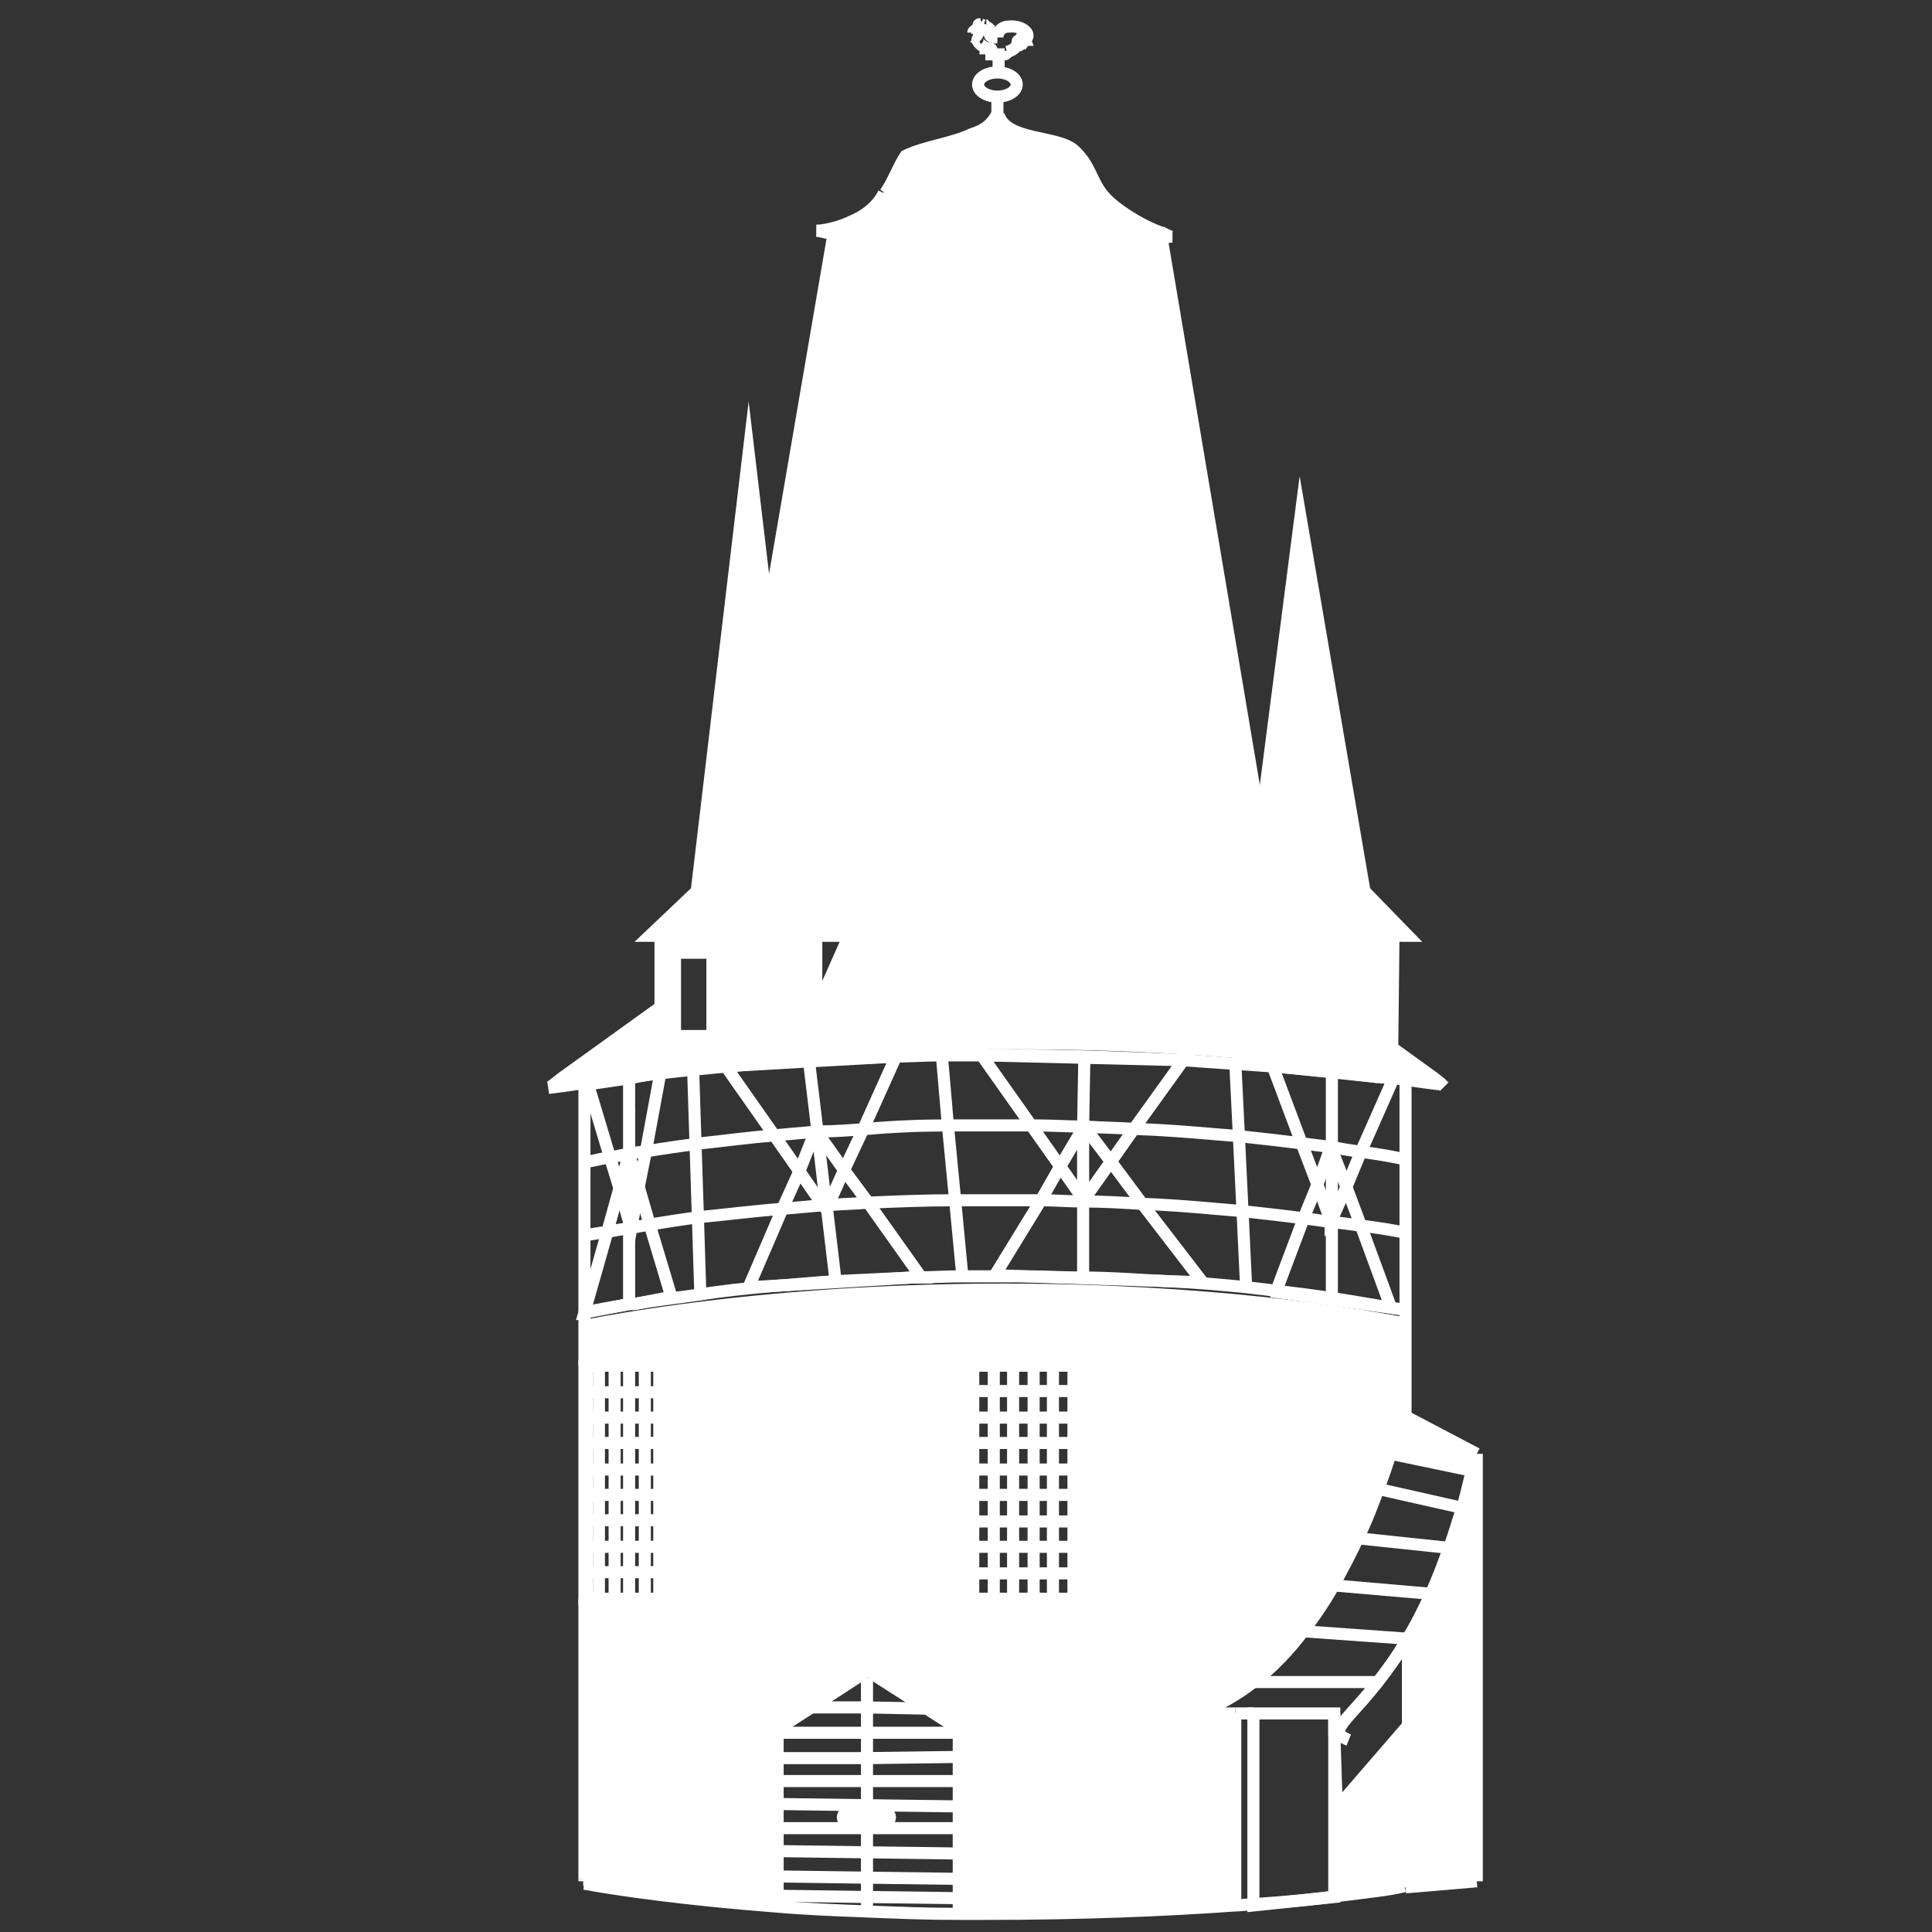 <?xml version="1.0" encoding="utf-8"?>
<!-- Generator: Adobe Illustrator 22.0.0, SVG Export Plug-In . SVG Version: 6.00 Build 0)  -->
<svg version="1.1" id="Layer_1" xmlns="http://www.w3.org/2000/svg" xmlns:xlink="http://www.w3.org/1999/xlink" x="0px" y="0px"
	 viewBox="0 0 160 160" style="enable-background:new 0 0 160 160;" xml:space="preserve">
<rect x="0" y="0" width="160" height="160" fill="#333333" stroke="none"/>
<style type="text/css">
	.st0{fill:#FFFFFF;}
	.st1{fill:none;stroke:#FFFFFF;stroke-miterlimit:10;}
</style>
<g>
	<g>
		<g id="XMLID_1_">
			<g>
				<path class="st0" d="M116.6,142.9v-7.1c0.7-1.1,1.3-2.3,2-3.8c0.5-1.1,1-2.4,1.5-3.8c0.4-1,0.7-2.2,1.1-3.3c0.3-1,0.5-2,0.8-3.1
					c0.1-0.5,0.2-0.9,0.3-1.4v15.9L116.6,142.9z"/>
				<path class="st0" d="M116.4,117.3l5.9,3.1c-0.1,0.5-0.2,1-0.3,1.4l-6.8-1.4C115.7,118.9,116,117.8,116.4,117.3L116.4,117.3z"/>
				<path class="st0" d="M110.7,149.5l0.2,0l5.7-6.6l5.7-6.6v19.5l-5.9,0.5c-1.2,0.2-3,0.5-5.4,0.8L110.7,149.5z"/>
				<polygon class="st0" points="104.4,68.4 107.7,42.8 113,73.8 116.6,77.5 115.4,77.5 106.5,77.5 106.1,77.5 105.9,77.5 				"/>
				<polygon class="st0" points="106.4,80.1 105.9,77.5 106.1,77.5 106.5,77.5 115.4,77.5 115.3,86.6 115.2,86.7 106.4,80.1 				"/>
				<path class="st0" d="M84,86.4c-8.2,0-15.3,0.3-21.1,0.8l3.8-1.7l0.8-1.9l2.7-6.2l-2-2L73,18.4l9.7,0.7l0.1,0h10.1l3.5,0.7
					l8.2,48.6l1.5,9.1l0.4,2.6l0,0l8.9,6.6l3.5,2.6C114.1,88.4,102.2,86.4,84,86.4z"/>
				<path class="st0" d="M82.6,19.1V9.4c0.6,2.3,5,1.8,6.3,3c1.6,1.6,1.3,3,3.2,4.5c1.6,1.3,3.4,2.1,4.1,2.3l0.6,0.3l0,0.1l-0.6,0.1
					l0,0l-3.5-0.7L82.6,19.1L82.6,19.1z"/>
				<path class="st0" d="M73,151c-0.4,0-0.7-0.2-0.7-0.5c0-0.3,0.3-0.5,0.7-0.5s0.7,0.2,0.7,0.5C73.7,150.8,73.4,151,73,151z"/>
				<path class="st0" d="M70.5,150c0.4,0,0.7,0.2,0.7,0.5c0,0.3-0.3,0.5-0.7,0.5s-0.7-0.2-0.7-0.5C69.8,150.2,70.1,150,70.5,150z"/>
				<path class="st0" d="M72.9,18.3l-4,1.1l-1.2-0.4l0,0c0.4,0,1.7-0.2,2.9-0.8c1.4-0.6,2.2-1.5,2.6-2.3c0.6-0.8,1.1-2.2,1.7-3.1
					c1.8-0.8,3.8-1,5.5-1.8c0.6-0.2,1.6-0.5,2.1-1.7v9.7L72.9,18.3L72.9,18.3z"/>
				<polygon class="st0" points="62.9,87.2 60.5,88.3 60.5,88.3 60.5,77.5 67.6,77.5 67.6,83.6 66.8,85.6 				"/>
				<polygon class="st0" points="63.6,51 68.9,20.1 69,19.6 68.9,19.5 69,19.4 72.9,18.3 73,18.4 68.2,75.5 66.4,73.7 				"/>
				<polygon class="st0" points="54.7,77.5 53.8,77.5 57.7,73.8 62,37.5 63.6,51 66.4,73.7 68.2,75.5 70.3,77.5 67.6,77.5 
					60.5,77.5 				"/>
				<polygon class="st0" points="60.5,88.3 60.5,88.3 60.5,88.3 				"/>
				<path class="st0" d="M59,85.7v-6.9h-3.1v6.9H59z M57.4,88.5c-1,0.1-1.9,0.2-2.7,0.3v-0.8v-4.6v-6h5.8v10.8
					C59.4,88.4,58.4,88.5,57.4,88.5z"/>
				<path class="st0" d="M54.6,88.1c-4,0.5-6.4,0.9-8.1,1.2l8.2-5.9L54.6,88.1L54.6,88.1z"/>
				<path class="st0" d="M92.9,144.8h5.7v-3.9h-5.7V144.8z M80.6,133.1h9.2v-20.7h-0.9h-9.2v20.7H80.6z M48.6,133.1h6.9v-20.7h-6.9
					v0.8h-0.3v-3.3c4.2-0.8,16.8-3,34.8-3c16.9,0,28.8,2,33.2,2.8v7.7l-0.1,0c-0.3,0.6-0.6,1.7-1.1,3.1c-0.3,0.9-0.6,1.8-1,2.9
					c-0.5,1.3-1,2.7-1.7,4.1c-0.6,1.3-1.2,2.6-2,3.9c-0.7,1.3-1.6,2.6-2.5,3.8c-1.2,1.6-2.6,3.1-4.2,4.3h0c-1.4,1.1-3,2-4.7,2.6h3.2
					v15.7l0,0.2c-5.6,0.4-12.6,0.7-20.7,0.7c-0.7,0-1.5,0-2.2,0v-1.4v-1.6v-2v-2.1v-1.9v-2v-2v-2v-0.3l-7.5-4.8l-0.3,0.2l-4.4,2.8
					l-2.8,1.8v0.4v2v1.9v1.9v2v1.9v2.1v1.6v0.9c-7.8-0.6-13.3-1.5-16-1.9v-0.2v-0.2v-23.2h0.3V133.1z"/>
			</g>
			<g>
				<path class="st1" d="M116.4,102.1c-0.9-0.2-2.1-0.4-3.7-0.6c-0.7-0.1-1.5-0.2-2.4-0.3c0,0,0,0-0.1,0c0,0,0,0,0,0
					c-0.7-0.1-1.4-0.2-2.2-0.3c-1.5-0.2-3.3-0.4-5.1-0.6c-2.5-0.2-5.3-0.5-8.3-0.6c-1.6-0.1-3.2-0.2-4.9-0.2c-1.2,0-2.3-0.1-3.5-0.1
					c-1,0-2,0-3,0c-1.4,0-2.8,0-4.1,0c-2.5,0-4.9,0.1-7.2,0.2c-1.1,0.1-2.2,0.1-3.2,0.2c-0.1,0-0.1,0-0.2,0c-0.1,0-0.1,0-0.2,0
					c-1.2,0.1-2.3,0.2-3.4,0.3c-2.6,0.2-4.9,0.5-7,0.7c-1.5,0.2-2.8,0.4-4,0.6c-0.6,0.1-1.2,0.2-1.7,0.3c-0.7,0.1-1.3,0.2-1.8,0.3
					c-0.7,0.1-1.4,0.2-1.9,0.3"/>
				<path class="st1" d="M54.6,88.1c-4,0.5-6.4,0.9-8.1,1.2c0,0-0.1,0-0.1,0"/>
				<polyline class="st1" points="54.7,83.4 46.5,89.3 45.6,90 				"/>
				<polyline class="st1" points="54.7,77.5 54.7,83.4 54.7,88.1 54.7,88.8 				"/>
				<polyline class="st1" points="60.5,77.5 60.5,88.3 60.5,88.3 				"/>
				<rect x="55.9" y="78.9" class="st1" width="3.1" height="6.9"/>
				<polygon class="st1" points="52.1,101.2 52.3,101.6 52.9,98.3 53.5,95.3 54.7,88.8 52.1,89.3 48.7,89.8 50.5,95.8 51.3,98.4 
									"/>
				<polyline class="st1" points="106.4,80.1 105.9,77.5 104.4,68.4 96.2,19.7 				"/>
				<path class="st1" d="M116.3,96c-0.9-0.2-2-0.4-3.5-0.6c-0.7-0.1-1.5-0.2-2.4-0.4c0,0-0.1,0-0.1,0c-0.8-0.1-1.6-0.2-2.4-0.3
					c-1.6-0.2-3.3-0.4-5.2-0.6c-2.6-0.2-5.5-0.5-8.6-0.6c-1.3-0.1-2.7-0.1-4.2-0.2c-1.4,0-2.8-0.1-4.3-0.1c-0.8,0-1.5,0-2.3,0
					c-1.6,0-3.1,0-4.6,0c-2.5,0-4.8,0.1-7,0.3c-1.3,0.1-2.6,0.2-3.8,0.2c0,0,0,0,0,0c0,0-0.1,0-0.1,0c-1.2,0.1-2.3,0.2-3.4,0.3
					c-2.4,0.2-4.6,0.5-6.5,0.7c-1.5,0.2-2.9,0.4-4.1,0.6c-0.5,0.1-0.9,0.1-1.4,0.2c-0.6,0.1-1.1,0.2-1.6,0.3
					c-0.8,0.1-1.5,0.3-2.1,0.4c0,0-0.1,0-0.1,0"/>
				<path class="st1" d="M97.9,87.8c-4.4-0.2-9.3-0.4-14.7-0.4c-0.6,0-1.3,0-1.9,0c0,0-0.1,0-0.1,0c-1.1,0-2.2,0-3.3,0
					c-1.3,0-2.6,0.1-3.8,0.1c-5.1,0.2-9.7,0.4-13.7,0.8c0,0,0,0,0,0c-1.1,0.1-2.1,0.2-3.1,0.3c-1,0.1-1.9,0.2-2.7,0.3
					c-2.5,0.3-4.7,0.6-6.4,0.8c-1.1,0.2-2.1,0.3-2.8,0.4"/>
				<path class="st1" d="M114.1,89.2c-3.1-0.4-7.1-0.8-11.9-1.1c-1.4-0.1-2.8-0.2-4.3-0.3"/>
				<path class="st1" d="M119.2,89.8c-0.7-0.1-1.7-0.2-2.8-0.4c-0.3,0-0.7-0.1-1-0.1c-0.4,0-0.8-0.1-1.2-0.1"/>
				<path class="st1" d="M118.8,89.3c-4.7-0.9-16.6-2.9-34.8-2.9c-8.2,0-15.3,0.3-21.1,0.8c0,0-0.1,0-0.1,0"/>
				<polyline class="st1" points="119.6,90 119.3,89.7 118.8,89.3 118.8,89.3 115.2,86.7 106.4,80.1 106.2,80 				"/>
				<line class="st1" x1="116.4" y1="89.8" x2="116.4" y2="89.4"/>
				<polyline class="st1" points="63.6,51 68.9,20.1 69,19.6 				"/>
				<line class="st1" x1="68.2" y1="75.5" x2="73" y2="18.4"/>
				<polyline class="st1" points="82.6,78 82.6,19.1 82.6,9.4 82.6,8 82.6,7.7 				"/>
				<line class="st1" x1="99.2" y1="78" x2="92.8" y2="19.1"/>
				<polyline class="st1" points="68.8,19.5 68.9,19.5 69,19.4 72.9,18.3 73.2,18.3 				"/>
				<polyline class="st1" points="82.7,19.1 82.6,19.1 73,18.4 				"/>
				<line class="st1" x1="92.8" y1="19.1" x2="82.7" y2="19.1"/>
				<line class="st1" x1="92.8" y1="19.1" x2="96.2" y2="19.7"/>
				<polyline class="st1" points="67.7,19.1 69,19.4 69.1,19.5 				"/>
				<path class="st1" d="M67.6,19.1c0,0,0.1,0,0.1,0c0.4,0,1.7-0.2,2.9-0.8c1.4-0.6,2.2-1.5,2.6-2.3"/>
				<path class="st1" d="M75.1,12.8c0,0-0.1,0.1-0.1,0.1c-0.6,0.9-1.1,2.3-1.7,3.1"/>
				<path class="st1" d="M82.6,9.4c-0.6,1.2-1.5,1.5-2.1,1.7c-1.7,0.8-3.8,1-5.5,1.8c0,0-0.1,0-0.1,0"/>
				<path class="st1" d="M96.5,19.3c0,0-0.1,0-0.2,0c-0.7-0.2-2.5-1-4.1-2.3c-1.9-1.5-1.6-3-3.2-4.5c-1.3-1.3-5.7-0.8-6.3-3"/>
				<polyline class="st1" points="96.3,19.7 96.9,19.6 97.1,19.6 				"/>
				<polyline class="st1" points="96.3,19.2 96.3,19.3 96.9,19.6 				"/>
				<polygon class="st1" points="63.6,51 62,37.5 57.7,73.8 53.8,77.5 54.7,77.5 60.5,77.5 67.6,77.5 70.3,77.5 68.2,75.5 
					66.4,73.7 				"/>
				<polyline class="st1" points="106.1,77.5 106.5,77.5 115.4,77.5 116.6,77.5 113,73.8 107.7,42.8 104.4,68.4 104.4,68.7 				"/>
				<polyline class="st1" points="60.5,88.3 60.5,88.3 62.9,87.2 66.8,85.6 				"/>
				<polyline class="st1" points="67.6,83.8 67.6,83.6 67.6,77.5 				"/>
				<polyline class="st1" points="66.8,85.6 67.6,83.6 70.3,77.5 				"/>
				<line class="st1" x1="115.4" y1="77.5" x2="115.3" y2="86.6"/>
				<ellipse class="st1" cx="82.6" cy="7" rx="1.6" ry="1"/>
				<line class="st1" x1="82.7" y1="5.9" x2="82.7" y2="4.5"/>
				<path class="st1" d="M83.2,4.5c0,0-0.7,0-1.6,0"/>
				<path class="st1" d="M81.6,4.5c0-0.1,0.2-0.3,0.5-0.3"/>
				<path class="st1" d="M82.1,4.1C82.1,4,81.9,4,81.7,4"/>
				<path class="st1" d="M81.7,4c-0.5-0.2-0.9-0.7-0.7-0.8"/>
				<path class="st1" d="M81,2.7c0,0-0.2,0-0.4,0"/>
				<path class="st1" d="M80.6,2.7c0-0.1,0.1-0.2,0.3-0.2"/>
				<path class="st1" d="M80.9,2.6c0-0.1-0.2-0.2-0.2-0.2c0,0,0,0,0,0"/>
				<path class="st1" d="M80.7,2.3c0,0,0.2,0,0.3,0"/>
				<path class="st1" d="M81,2.3c0.1-0.1,0.1-0.1,0.1-0.1"/>
				<path class="st1" d="M81.1,2.2c0,0-0.2-0.2,0.1-0.2"/>
				<path class="st1" d="M81.2,2C81.2,2,81.2,2,81.2,2c0,0,0,0,0.2,0.1"/>
				<path class="st1" d="M81.4,2.2c0,0,0-0.1,0.1-0.2"/>
				<path class="st1" d="M81.5,2c0,0.1,0.1,0.1,0.2,0.1"/>
				<path class="st1" d="M81.7,2.1c0,0,0.1,0,0.1,0c0,0,0,0,0,0"/>
				<path class="st1" d="M81.9,2.1c0,0.1-0.1,0.2-0.1,0.2c0,0,0.1,0,0.1,0.1c0.1,0.1,0,0.4,0.1,0.5C82,3,82.1,3.1,82.6,3.1"/>
				<path class="st1" d="M82.6,3.1c0-0.5,0.4-0.9,0.9-0.9c0,0,0,0,0.1,0c0.9-0.1,1.8,0.5,1.4,1c0,0-0.1-0.2-0.1-0.2
					c-0.1,0,0,0.3,0,0.3c-0.1,0-0.2-0.2-0.3-0.2c-0.1,0,0,0.5-0.1,0.6c-0.3,0.2,0-0.1-0.2-0.3c-0.1-0.1,0.2,0.6-0.9,0.9"/>
				<path class="st1" d="M83.2,4.2c0,0.1,0.1,0.1,0.2,0.1"/>
				<path class="st1" d="M83.4,4.3c0,0.1-0.1,0.2-0.2,0.2"/>
				<path class="st1" d="M81,3.2c-0.1,0-0.2,0-0.3-0.1"/>
				<path class="st1" d="M80.7,3.1C80.9,3,81,2.8,81,2.7"/>
				<polygon class="st1" points="110.2,101.1 110.2,101.2 110.3,101.1 110.3,101 111.5,98.3 112.7,95.4 115.4,89.3 115.4,89.3 
					114.2,89.2 114.1,89.2 110.3,88.8 105.4,88.3 107.8,94.7 109.1,98.1 				"/>
				<polygon class="st1" points="68.5,100.2 68.6,99.8 69.9,96.9 71.5,93.5 74.2,87.5 67,87.9 60.1,88.3 64.1,94 66.2,97 68.2,99.9 
									"/>
				<polygon class="st1" points="89.7,99.3 89.8,99.3 92,96.2 93.9,93.5 98,87.8 97.9,87.8 89.8,87.6 81.4,87.4 81.3,87.4 
					81.3,87.4 85.4,93.2 87.8,96.6 				"/>
				<polyline class="st1" points="79.7,105.7 79.1,99.4 78.5,93.2 78,87.4 				"/>
				<polyline class="st1" points="89.7,105.7 89.7,99.4 89.7,99.3 89.7,93.4 89.7,93.3 89.8,87.6 				"/>
				<line class="st1" x1="48.4" y1="155.8" x2="48.4" y2="155.6"/>
				<polyline class="st1" points="48.4,113.1 48.4,109.8 48.4,108.7 48.4,102.3 48.4,96.2 48.4,90 48.4,89.8 				"/>
				<line class="st1" x1="48.4" y1="155.6" x2="48.4" y2="132.4"/>
				<polyline class="st1" points="116.4,89.8 116.4,90 116.4,96 116.4,102.1 116.4,108.5 116.4,109.6 116.4,117.3 116.4,117.4 				
					"/>
				<path class="st1" d="M52.1,108c-1.6,0.3-2.9,0.5-3.7,0.7"/>
				<path class="st1" d="M64,106.5c-2.2,0.2-4.2,0.4-6,0.7c-2.1,0.3-3.9,0.5-5.5,0.8"/>
				<path class="st1" d="M115.2,108.3c-1.3-0.2-2.9-0.5-4.9-0.8c-1.4-0.2-2.9-0.4-4.6-0.6c-0.8-0.1-1.6-0.2-2.5-0.3
					c-2-0.2-4.2-0.4-6.6-0.5c-2.2-0.1-4.5-0.3-7-0.3c-1.5,0-3.1-0.1-4.7-0.1c-0.6,0-1.1,0-1.7,0c-1.2,0-2.4,0-3.5,0
					c-1.4,0-2.9,0.1-4.2,0.1c-2.2,0.1-4.3,0.2-6.3,0.3c-1.8,0.1-3.5,0.3-5.2,0.4"/>
				<path class="st1" d="M116.4,108.5c-0.3-0.1-0.7-0.1-1.2-0.2"/>
				<path class="st1" d="M116.4,109.6c-4.3-0.8-16.3-2.8-33.2-2.8c-18.1,0-30.6,2.2-34.8,3"/>
				<path class="st1" d="M48.4,156c2.7,0.5,8.2,1.3,16,1.9c2.3,0.2,4.8,0.3,7.4,0.4c2.4,0.1,4.9,0.2,7.6,0.2c0.7,0,1.5,0,2.2,0
					c8.1,0,15.1-0.3,20.7-0.7c0.5,0,1-0.1,1.5-0.1c2.8-0.2,5.1-0.4,7.1-0.7c2.4-0.3,4.3-0.5,5.4-0.8"/>
				<polygon class="st1" points="88.9,112.4 89.8,112.4 89.8,133.1 80.6,133.1 79.7,133.1 79.7,112.4 				"/>
				<polygon class="st1" points="48.6,113.1 48.6,112.4 55.5,112.4 55.5,133.1 48.6,133.1 48.6,132.4 48.6,130.2 48.6,128.1 
					48.6,125.9 48.6,123.8 48.6,121.7 48.6,119.5 48.6,117.4 48.6,115.3 				"/>
				<polyline class="st1" points="79.4,143.2 71.9,138.4 71.5,138.6 67.2,141.4 64.4,143.2 				"/>
				<polyline class="st1" points="64.4,158 64.4,157.9 64.4,157 64.4,155.4 64.4,153.3 64.4,151.4 64.4,149.4 64.4,147.5 
					64.4,145.6 64.4,143.5 64.4,143.2 				"/>
				<polyline class="st1" points="79.4,143.2 79.4,143.5 79.4,145.5 79.4,147.5 79.4,149.6 79.4,151.4 79.4,153.5 79.4,155.6 
					79.4,157.2 79.4,158.6 79.4,158.6 				"/>
				<polyline class="st1" points="71.8,139 71.8,141.4 71.8,143.5 71.8,145.6 71.8,147.5 71.8,149.5 71.8,151.4 71.8,153.4 
					71.8,155.5 71.8,157.1 71.8,158.3 				"/>
				<polyline class="st1" points="76.6,141.5 71.8,141.4 67.2,141.4 67,141.4 				"/>
				<polyline class="st1" points="79.4,143.5 71.8,143.5 64.4,143.5 				"/>
				<polyline class="st1" points="79.4,145.5 71.8,145.6 64.4,145.6 				"/>
				<polyline class="st1" points="79.4,147.5 71.8,147.5 64.4,147.5 				"/>
				<polyline class="st1" points="79.4,149.6 71.8,149.5 64.4,149.4 				"/>
				<polyline class="st1" points="79.4,151.4 71.8,151.4 64.4,151.4 				"/>
				<polyline class="st1" points="79.4,153.5 71.8,153.4 64.4,153.3 				"/>
				<polyline class="st1" points="79.4,155.6 71.8,155.5 64.4,155.4 				"/>
				<polyline class="st1" points="79.4,157.2 71.8,157.1 64.4,157 				"/>
				<path class="st1" d="M73.7,150.5c0,0.3-0.3,0.5-0.7,0.5s-0.7-0.2-0.7-0.5c0-0.3,0.3-0.5,0.7-0.5S73.7,150.2,73.7,150.5z"/>
				<path class="st1" d="M71.2,150.5c0,0.3-0.3,0.5-0.7,0.5s-0.7-0.2-0.7-0.5c0-0.3,0.3-0.5,0.7-0.5S71.2,150.2,71.2,150.5z"/>
				<polygon class="st1" points="80.6,115.2 80.6,113.1 82.3,113.1 83.9,113.1 85.6,113.1 87.2,113.1 88.9,113.1 88.9,115.2 
					88.9,117.4 88.9,119.5 88.9,121.7 88.9,123.8 88.9,126 88.9,128.1 88.9,130.3 88.9,132.4 87.2,132.4 85.6,132.4 83.9,132.4 
					82.3,132.4 80.6,132.4 80.6,130.3 80.6,128.1 80.6,126 80.6,123.8 80.6,121.7 80.6,119.5 80.6,117.4 				"/>
				<polyline class="st1" points="80.6,130.3 82.3,130.3 83.9,130.3 85.6,130.3 87.2,130.3 88.9,130.3 				"/>
				<polyline class="st1" points="80.6,128.1 82.3,128.1 83.9,128.1 85.6,128.1 87.2,128.1 88.9,128.1 				"/>
				<polyline class="st1" points="80.6,126 82.3,126 83.9,126 85.6,126 87.2,126 88.9,126 				"/>
				<polyline class="st1" points="80.6,123.8 82.3,123.8 83.9,123.8 85.6,123.8 87.2,123.8 88.9,123.8 				"/>
				<polyline class="st1" points="80.6,121.7 82.3,121.7 83.9,121.7 85.6,121.7 87.2,121.7 88.9,121.7 				"/>
				<polyline class="st1" points="80.6,119.5 82.3,119.5 83.9,119.5 85.6,119.5 87.2,119.5 88.9,119.5 				"/>
				<polyline class="st1" points="80.6,117.4 82.3,117.4 83.9,117.4 85.6,117.4 87.2,117.4 88.9,117.4 				"/>
				<polyline class="st1" points="80.6,115.2 82.3,115.2 83.9,115.2 85.6,115.2 87.2,115.2 88.9,115.2 				"/>
				<polyline class="st1" points="87.2,113.1 87.2,115.2 87.2,117.4 87.2,119.5 87.2,121.7 87.2,123.8 87.2,126 87.2,128.1 
					87.2,130.3 87.2,132.4 				"/>
				<polyline class="st1" points="85.6,113.1 85.6,115.2 85.6,117.4 85.6,119.5 85.6,121.7 85.6,123.8 85.6,126 85.6,128.1 
					85.6,130.3 85.6,132.4 				"/>
				<polyline class="st1" points="83.9,113.1 83.9,115.2 83.9,117.4 83.9,119.5 83.9,121.7 83.9,123.8 83.9,126 83.9,128.1 
					83.9,130.3 83.9,132.4 				"/>
				<polyline class="st1" points="82.3,113.1 82.3,115.2 82.3,117.4 82.3,119.5 82.3,121.7 82.3,123.8 82.3,126 82.3,128.1 
					82.3,130.3 82.3,132.4 				"/>
				<polygon class="st1" points="54.6,113.1 53.4,113.1 52.1,113.1 50.9,113.1 49.6,113.1 48.6,113.1 48.4,113.1 48.4,115.3 
					48.4,117.4 48.4,119.5 48.4,121.7 48.4,123.8 48.4,125.9 48.4,128.1 48.4,130.2 48.4,132.4 48.6,132.4 49.6,132.4 50.9,132.4 
					52.1,132.4 53.4,132.4 54.6,132.4 54.6,130.2 54.6,128.1 54.6,125.9 54.6,123.8 54.6,121.7 54.6,119.5 54.6,117.4 54.6,115.3 
									"/>
				<polyline class="st1" points="54.6,130.2 53.4,130.2 52.1,130.2 50.9,130.2 49.6,130.2 48.6,130.2 48.4,130.2 				"/>
				<polyline class="st1" points="54.6,128.1 53.4,128.1 52.1,128.1 50.9,128.1 49.6,128.1 48.6,128.1 48.4,128.1 				"/>
				<polyline class="st1" points="54.6,125.9 53.4,125.9 52.1,125.9 50.9,125.9 49.6,125.9 48.6,125.9 48.4,125.9 				"/>
				<polyline class="st1" points="54.6,123.8 53.4,123.8 52.1,123.8 50.9,123.8 49.6,123.8 48.6,123.8 48.4,123.8 				"/>
				<polyline class="st1" points="54.6,121.7 53.4,121.7 52.1,121.7 50.9,121.7 49.6,121.7 48.6,121.7 48.4,121.7 				"/>
				<polyline class="st1" points="54.6,119.5 53.4,119.5 52.1,119.5 50.9,119.5 49.6,119.5 48.6,119.5 48.4,119.5 				"/>
				<polyline class="st1" points="54.6,117.4 53.4,117.4 52.1,117.4 50.9,117.4 49.6,117.4 48.6,117.4 48.4,117.4 				"/>
				<polyline class="st1" points="54.6,115.3 53.4,115.3 52.1,115.3 50.9,115.3 49.6,115.3 48.6,115.3 48.4,115.3 				"/>
				<polyline class="st1" points="49.6,113.1 49.6,115.3 49.6,117.4 49.6,119.5 49.6,121.7 49.6,123.8 49.6,125.9 49.6,128.1 
					49.6,130.2 49.6,132.4 				"/>
				<polyline class="st1" points="50.9,113.1 50.9,115.3 50.9,117.4 50.9,119.5 50.9,121.7 50.9,123.8 50.9,125.9 50.9,128.1 
					50.9,130.2 50.9,132.4 				"/>
				<polyline class="st1" points="52.1,113.1 52.1,115.3 52.1,117.4 52.1,119.5 52.1,121.7 52.1,123.8 52.1,125.9 52.1,128.1 
					52.1,130.2 52.1,132.4 				"/>
				<polyline class="st1" points="53.4,113.1 53.4,115.3 53.4,117.4 53.4,119.5 53.4,121.7 53.4,123.8 53.4,125.9 53.4,128.1 
					53.4,130.2 53.4,132.4 				"/>
				<path class="st1" d="M103.8,139.3c1.6-1.2,3-2.7,4.2-4.3c0.9-1.2,1.8-2.5,2.5-3.8c0.7-1.3,1.4-2.6,2-3.9
					c0.7-1.4,1.2-2.8,1.7-4.1c0.4-1.1,0.7-2,1-2.9c0.5-1.4,0.9-2.5,1.1-3.1"/>
				<path class="st1" d="M99.1,141.9c1.7-0.6,3.3-1.5,4.7-2.6"/>
				<path class="st1" d="M111.7,144.1c-0.5-0.2-0.8-0.4-0.8-0.7c0-0.7,1.4-1.8,3.2-4.1c0.7-0.9,1.6-2.1,2.4-3.5c0,0,0,0,0,0
					c0.7-1.1,1.3-2.3,2-3.8c0.5-1.1,1-2.4,1.5-3.8c0.4-1,0.7-2.2,1.1-3.3c0.3-1,0.5-2,0.8-3.1c0.1-0.5,0.2-0.9,0.3-1.4"/>
				<polyline class="st1" points="116.3,117.3 116.4,117.3 122.3,120.4 				"/>
				<polyline class="st1" points="122.3,120.4 122.3,136.3 122.3,155.8 				"/>
				<line class="st1" x1="102.3" y1="141.9" x2="102.3" y2="157.7"/>
				<polyline class="st1" points="110.5,141.9 110.5,143.5 110.7,149.5 110.9,157.1 110.9,157.1 				"/>
				<line class="st1" x1="102.3" y1="141.9" x2="99.1" y2="141.9"/>
				<line class="st1" x1="102.3" y1="141.9" x2="103.8" y2="141.9"/>
				<polyline class="st1" points="110.9,149.5 116.6,142.9 122.3,136.3 				"/>
				<line class="st1" x1="122.3" y1="155.8" x2="116.4" y2="156.3"/>
				<polyline class="st1" points="116.6,135.8 116.6,135.8 116.6,142.9 				"/>
				<polyline class="st1" points="103.8,139.3 103.8,139.3 114.1,139.3 				"/>
				<polyline class="st1" points="107.8,135 108,135.1 116.4,135.7 				"/>
				<line class="st1" x1="110.5" y1="131.3" x2="118.6" y2="132"/>
				<line class="st1" x1="112.5" y1="127.4" x2="120.1" y2="128.2"/>
				<line class="st1" x1="114.1" y1="123.3" x2="121.2" y2="124.9"/>
				<line class="st1" x1="121.9" y1="121.8" x2="115.2" y2="120.4"/>
				<polygon class="st1" points="110.5,141.9 110.5,157.1 103.8,157.8 103.8,141.9 				"/>
				<polygon class="st1" points="67.6,93.7 67.6,93.7 67.5,93.7 66.2,97 64.8,100.1 62,106.6 64,106.5 64,106.5 75.5,105.8 
					76.3,105.8 71.9,99.6 69.9,96.9 67.7,93.8 				"/>
				<polygon class="st1" points="52.1,95.6 52.1,95.5 51.3,98.4 50.3,102 48.4,108.7 52.1,108 52.5,108 55.6,107.4 53.8,101.4 
					52.9,98.3 				"/>
				<polygon class="st1" points="110.2,95 109.1,98.1 108,100.8 105.7,106.9 105.7,107 115.2,108.3 115.2,108.3 112.7,101.5 
					111.5,98.3 110.3,95.2 				"/>
				<polyline class="st1" points="52.1,89.2 52.1,89.3 52.1,95.5 52.1,95.6 52.1,101.2 52.1,101.7 52.1,108 52.1,108.1 				"/>
				<polyline class="st1" points="57.4,88.5 57.6,94.7 57.8,100.9 58,107.2 				"/>
				<polyline class="st1" points="69.2,106.1 69.2,106.1 68.5,100.2 68.4,99.8 67.7,93.8 67.7,93.7 67,87.9 66.9,87.9 				"/>
				<polygon class="st1" points="92,96.2 89.8,93.3 89.7,93.4 87.8,96.6 86.2,99.4 82.4,105.6 84.9,105.7 96.7,106.1 99.6,106.2 
					94.6,99.7 				"/>
				<polyline class="st1" points="103.2,106.6 102.9,100.3 102.6,94.1 102.3,88 102.2,88 				"/>
				<polyline class="st1" points="110.3,107.5 110.3,101.2 110.3,101 110.3,95.2 110.3,95 110.3,88.8 				"/>
				<rect x="92.9" y="140.9" class="st1" width="5.7" height="3.9"/>
				<polygon class="st1" points="93.6,142.2 93.6,141.4 94.7,141.4 95.7,141.4 96.7,141.4 97.8,141.4 97.8,142.2 97.8,142.9 
					97.8,143.6 97.8,144.3 96.7,144.3 95.7,144.3 94.7,144.3 93.6,144.3 93.6,143.6 93.6,142.9 				"/>
				<polyline class="st1" points="93.6,143.6 94.7,143.6 95.7,143.6 96.7,143.6 97.8,143.6 				"/>
				<polyline class="st1" points="93.6,142.9 94.7,142.9 95.7,142.9 96.7,142.9 97.8,142.9 				"/>
				<polyline class="st1" points="93.6,142.2 94.7,142.2 95.7,142.2 96.7,142.2 97.8,142.2 				"/>
				<polyline class="st1" points="96.7,141.4 96.7,142.2 96.7,142.9 96.7,143.6 96.7,144.3 				"/>
				<polyline class="st1" points="95.7,141.4 95.7,142.2 95.7,142.9 95.7,143.6 95.7,144.3 				"/>
				<polyline class="st1" points="94.7,141.4 94.7,142.2 94.7,142.9 94.7,143.6 94.7,144.3 				"/>
			</g>
		</g>
	</g>
</g>
</svg>
